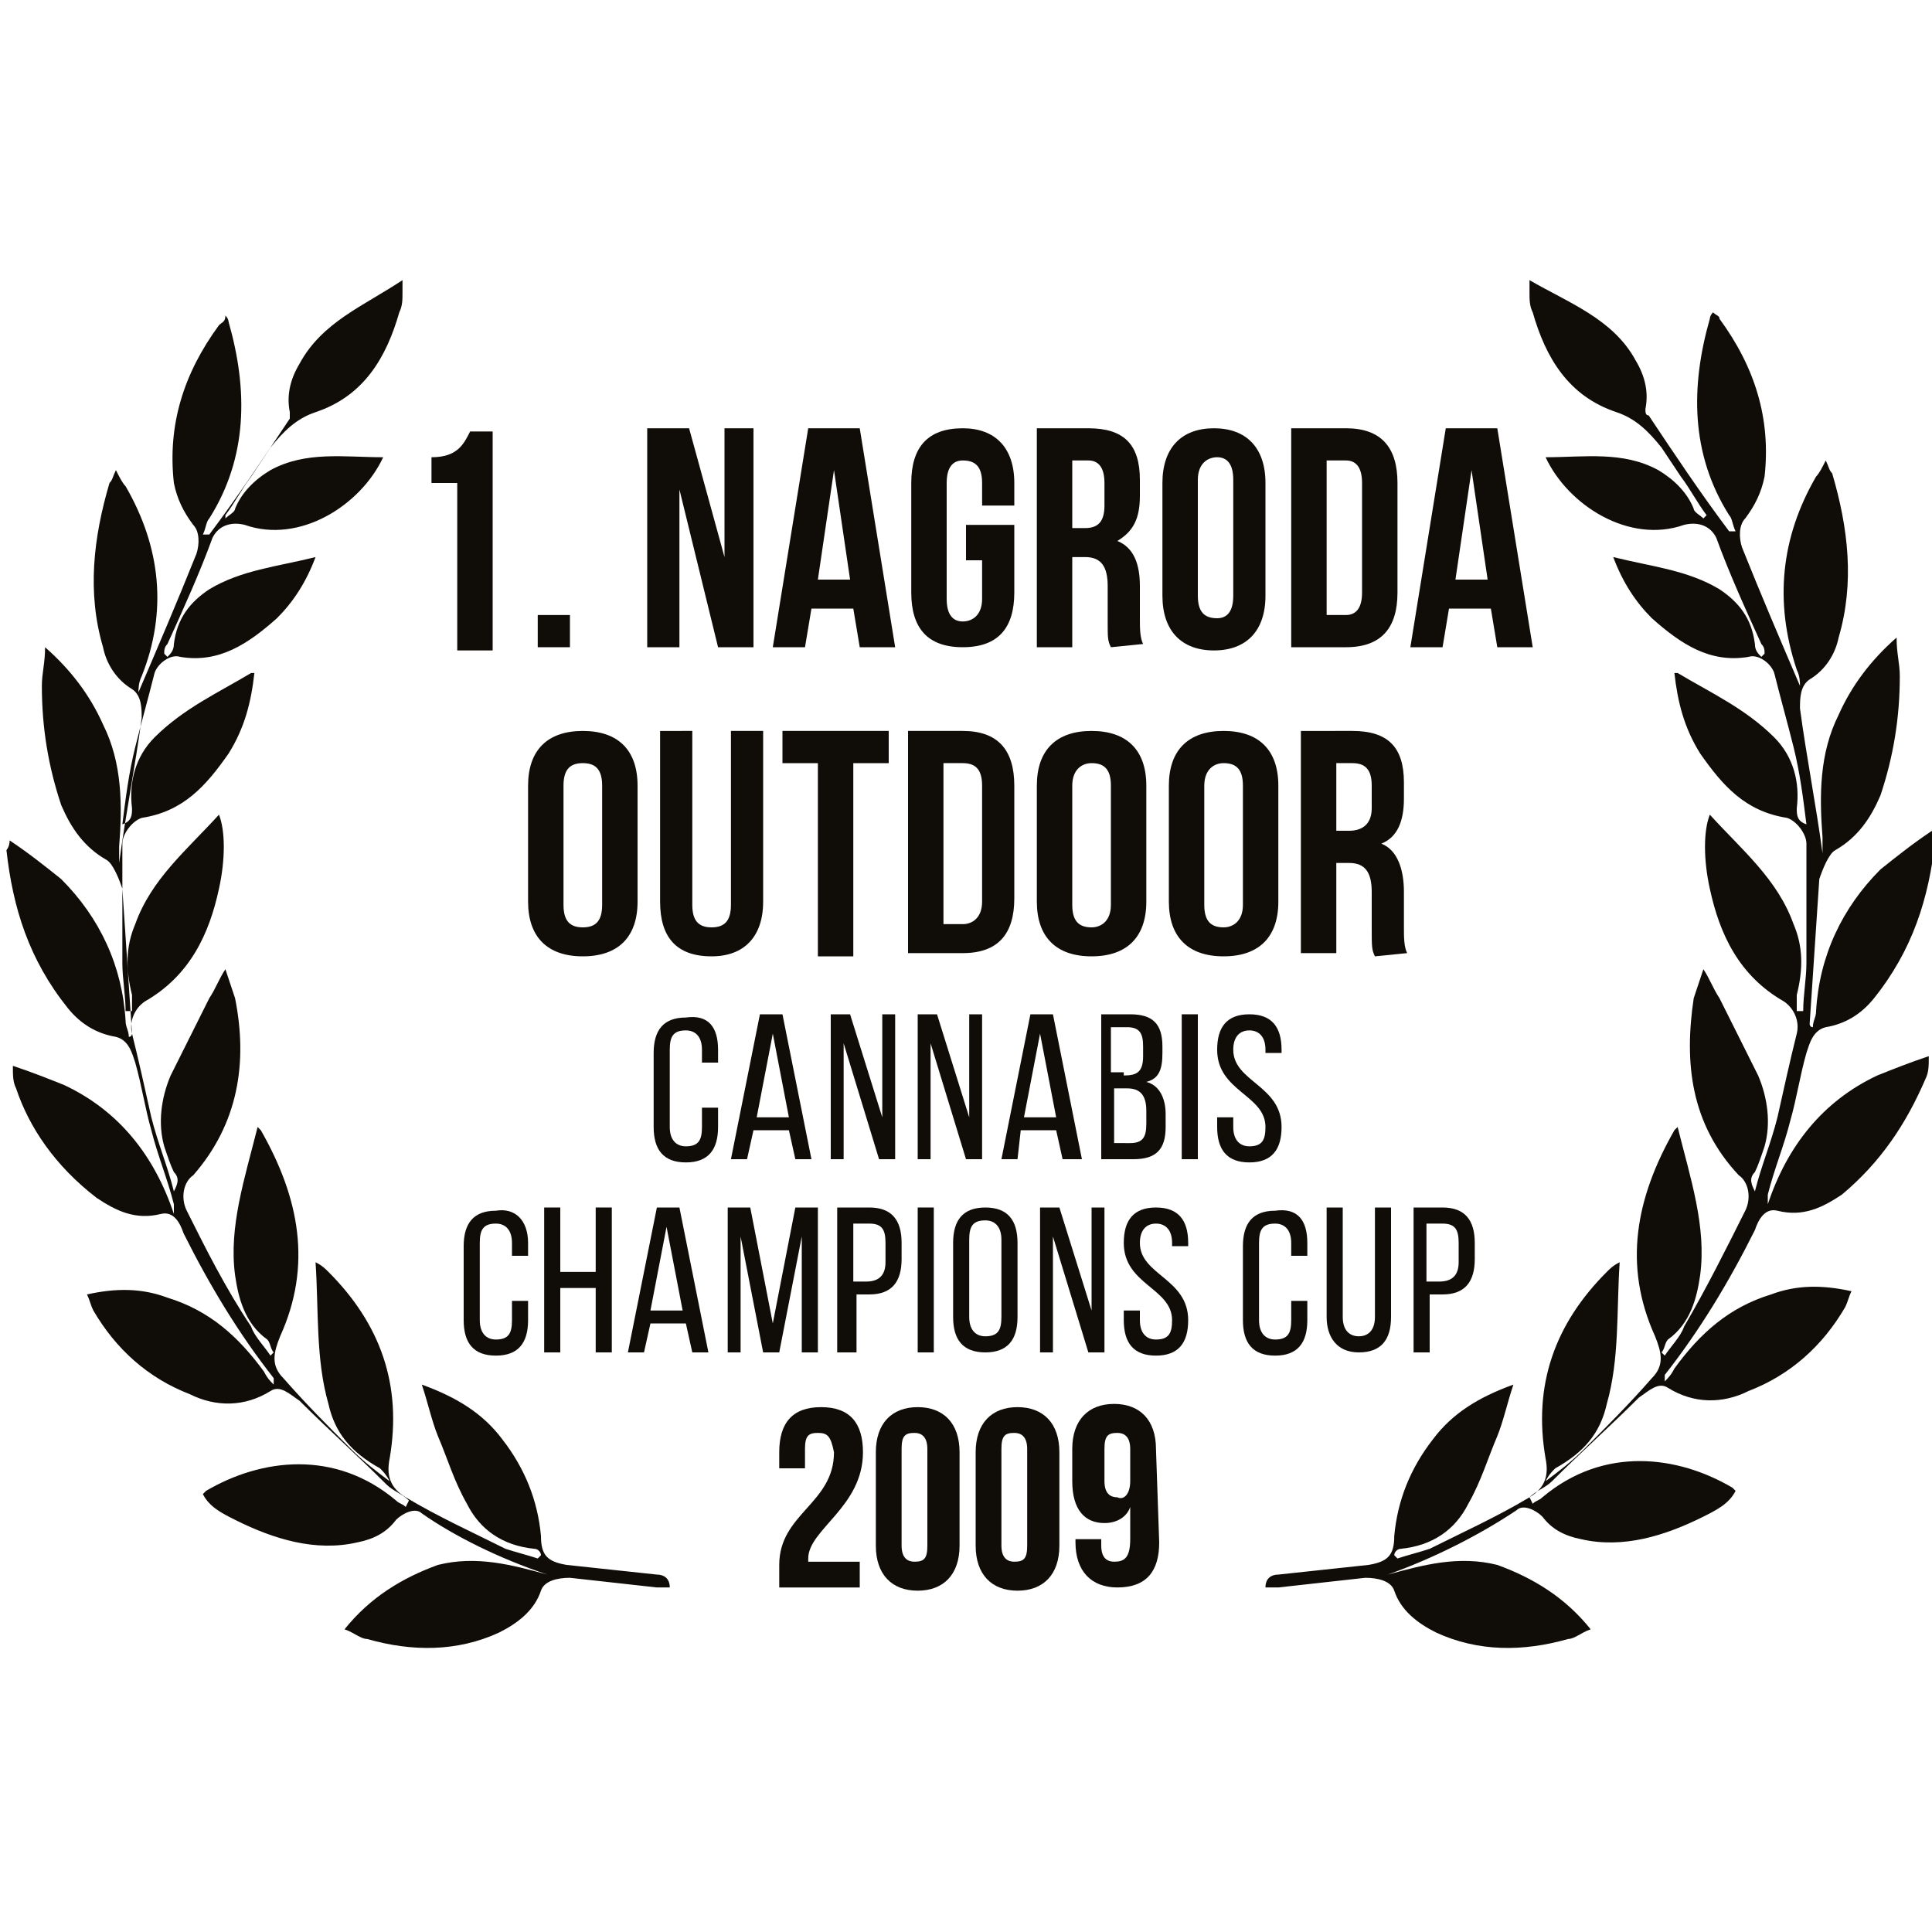 <?xml version="1.0" encoding="utf-8"?>
<!-- Generator: Adobe Illustrator 25.4.1, SVG Export Plug-In . SVG Version: 6.00 Build 0)  -->
<svg version="1.1" id="Layer_1" xmlns="http://www.w3.org/2000/svg" xmlns:xlink="http://www.w3.org/1999/xlink" x="0px" y="0px"
	 viewBox="0 0 60 60" style="enable-background:new 0 0 60 60;" xml:space="preserve">
<style type="text/css">
	.st0{fill:#100C08;}
</style>
<g>
	<path class="st0" d="M43.1,48.9c1.1-0.3,2.2-0.6,3.4-0.3c1.1,0.4,2.1,1,2.9,2c-0.3,0.1-0.5,0.3-0.7,0.3c-1.4,0.4-2.8,0.4-4.1-0.2
		c-0.6-0.3-1.1-0.7-1.3-1.3c-0.1-0.3-0.5-0.4-0.9-0.4c-0.9,0.1-1.8,0.2-2.7,0.3c-0.1,0-0.3,0-0.4,0c0-0.3,0.2-0.4,0.4-0.4
		c0.9-0.1,1.9-0.2,2.8-0.3c0.6-0.1,0.8-0.3,0.8-0.9c0.1-1.1,0.5-2.1,1.2-3c0.6-0.8,1.4-1.3,2.5-1.7c-0.2,0.6-0.3,1.1-0.5,1.6
		c-0.3,0.7-0.5,1.4-0.9,2.1c-0.4,0.8-1.1,1.3-2.1,1.4c-0.1,0-0.2,0.1-0.2,0.2l0.1,0.1c0.3-0.1,0.7-0.2,1-0.3c1-0.5,2.1-1,3.1-1.6
		c0.5-0.3,0.6-0.7,0.5-1.2c-0.4-2.3,0.3-4.2,1.9-5.8c0.1-0.1,0.2-0.2,0.4-0.3c-0.1,1.5,0,3-0.4,4.4c-0.2,0.9-0.7,1.5-1.6,2
		c-0.1,0.1-0.2,0.2-0.3,0.4L48,46c0.4-0.3,0.8-0.6,1.2-1c0.7-0.7,1.4-1.4,2.1-2.2c0.4-0.4,0.3-0.8,0.1-1.3c-1-2.2-0.6-4.3,0.6-6.4
		c0,0,0.1-0.1,0.1-0.1c0.4,1.6,0.9,3.1,0.7,4.6c-0.1,0.7-0.3,1.5-1,2c-0.1,0.1-0.1,0.3-0.2,0.4l0.1,0.1c0.2-0.3,0.5-0.6,0.6-0.9
		c0.7-1.2,1.3-2.4,1.9-3.6c0.2-0.4,0.1-0.9-0.2-1.1c-1.5-1.6-1.7-3.5-1.4-5.5c0.1-0.3,0.2-0.6,0.3-0.9c0.2,0.3,0.3,0.6,0.5,0.9
		c0.4,0.8,0.8,1.6,1.2,2.4c0.3,0.7,0.4,1.5,0.2,2.2c-0.1,0.3-0.2,0.6-0.3,0.8c-0.2,0.2-0.1,0.4,0,0.6c0.2-0.8,0.5-1.5,0.7-2.3
		c0.2-0.9,0.4-1.8,0.6-2.6c0.1-0.4-0.1-0.8-0.4-1c-1.4-0.8-2-2.1-2.3-3.5c-0.2-0.9-0.2-1.8,0-2.3c1,1.1,2.1,2,2.6,3.4
		c0.3,0.7,0.3,1.4,0.1,2.2c0,0.1,0,0.3,0,0.5l0.2,0c0-0.5,0.1-1,0.1-1.5c0-1.2,0-2.5,0-3.7c0-0.3-0.3-0.7-0.6-0.8
		c-1.3-0.2-2-1-2.7-2c-0.5-0.8-0.7-1.6-0.8-2.5c0,0,0.1,0,0.1,0c1,0.6,2.1,1.1,3,2c0.6,0.6,0.8,1.4,0.7,2.2c0,0.2,0,0.4,0.3,0.5
		c-0.1-0.8-0.2-1.6-0.4-2.4c-0.2-0.8-0.4-1.5-0.6-2.3c-0.1-0.3-0.5-0.6-0.8-0.5c-1.2,0.2-2.1-0.4-3-1.2c-0.5-0.5-0.9-1.1-1.2-1.9
		c1.2,0.3,2.3,0.4,3.3,1c0.6,0.4,1,0.9,1.1,1.7c0,0.2,0.1,0.3,0.2,0.4l0.1-0.1c0-0.1,0-0.2-0.1-0.3c-0.5-1.1-1-2.2-1.4-3.3
		c-0.2-0.4-0.6-0.5-1-0.4c-1.7,0.6-3.6-0.6-4.3-2.1c1.2,0,2.4-0.2,3.5,0.4c0.5,0.3,0.9,0.7,1.1,1.2c0,0.1,0.2,0.2,0.3,0.3L53,16
		c-0.3-0.4-0.5-0.8-0.8-1.2c-0.2-0.3-0.4-0.6-0.6-0.9c-0.4-0.5-0.8-0.9-1.4-1.1c-1.5-0.5-2.2-1.7-2.6-3.1c-0.1-0.2-0.1-0.4-0.1-0.6
		c0-0.1,0-0.2,0-0.4c1.2,0.7,2.6,1.2,3.3,2.5c0.3,0.5,0.4,1,0.3,1.5c0,0.1,0,0.2,0.1,0.2c0.8,1.2,1.6,2.4,2.5,3.6c0,0,0,0,0.2,0
		c-0.1-0.2-0.1-0.4-0.2-0.5c-1.2-1.9-1.2-4-0.6-6.1c0,0,0-0.1,0.1-0.2c0.1,0.1,0.2,0.1,0.2,0.2c1.1,1.5,1.6,3.1,1.4,4.9
		c-0.1,0.5-0.3,0.9-0.6,1.3c-0.2,0.2-0.2,0.6-0.1,0.9c0.6,1.5,1.2,2.9,1.8,4.3c0-0.1,0-0.3-0.1-0.5c-0.7-2.1-0.5-4.1,0.6-6
		c0.1-0.1,0.2-0.3,0.3-0.5c0.1,0.2,0.1,0.3,0.2,0.4c0.5,1.7,0.7,3.4,0.2,5.1c-0.1,0.5-0.4,1-0.9,1.3c-0.3,0.2-0.3,0.6-0.3,0.9
		c0.2,1.5,0.5,3,0.7,4.5c0-0.2,0-0.3,0-0.5c-0.1-1.3-0.1-2.6,0.5-3.8c0.4-0.9,1-1.7,1.8-2.4c0,0.5,0.1,0.8,0.1,1.2
		c0,1.3-0.2,2.5-0.6,3.7c-0.3,0.7-0.7,1.3-1.4,1.7c-0.2,0.1-0.4,0.6-0.5,0.9c-0.1,1.5-0.2,3-0.3,4.5c0,0,0,0.1,0.1,0.1
		c0-0.2,0.1-0.3,0.1-0.5c0.1-1.7,0.8-3.2,2-4.4c0.5-0.4,1-0.8,1.6-1.2c0,0.2,0.1,0.3,0.1,0.3c-0.2,1.8-0.7,3.4-1.9,4.9
		c-0.4,0.5-0.9,0.8-1.5,0.9c-0.4,0.1-0.5,0.5-0.6,0.8c-0.2,0.7-0.3,1.4-0.5,2.1c-0.2,0.8-0.5,1.5-0.7,2.3c0,0.1,0,0.2,0,0.3
		c0.6-1.8,1.7-3.2,3.4-4c0.5-0.2,1-0.4,1.6-0.6c0,0.3,0,0.5-0.1,0.7c-0.6,1.4-1.4,2.6-2.6,3.6c-0.6,0.4-1.2,0.7-2,0.5
		c-0.4-0.1-0.6,0.3-0.7,0.6c-0.8,1.6-1.7,3.1-2.8,4.5c0,0,0,0.1,0,0.2c0.1-0.1,0.2-0.2,0.3-0.4c0.8-1.1,1.7-1.9,3-2.3
		c0.8-0.3,1.6-0.3,2.5-0.1c-0.1,0.2-0.1,0.3-0.2,0.5c-0.7,1.2-1.7,2.1-3,2.6c-0.8,0.4-1.7,0.4-2.5-0.1c-0.3-0.2-0.6,0.1-0.9,0.3
		c-0.9,0.9-1.8,1.7-2.7,2.6c-0.2,0.2-0.5,0.3-0.7,0.5l0.1,0.2c0.1-0.1,0.2-0.1,0.3-0.2c1.9-1.6,4.2-1.3,5.9-0.3c0,0,0.1,0.1,0.1,0.1
		c-0.2,0.4-0.6,0.6-1,0.8c-1.2,0.6-2.5,1-3.8,0.7c-0.5-0.1-0.9-0.3-1.2-0.7c-0.2-0.2-0.6-0.4-0.8-0.2C45.9,47.7,44.5,48.4,43.1,48.9
		z"/>
	<path class="st0" d="M17,48.9c-1.1-0.3-2.2-0.6-3.4-0.3c-1.1,0.4-2.1,1-2.9,2c0.3,0.1,0.5,0.3,0.7,0.3c1.4,0.4,2.8,0.4,4.1-0.2
		c0.6-0.3,1.1-0.7,1.3-1.3c0.1-0.3,0.5-0.4,0.9-0.4c0.9,0.1,1.8,0.2,2.7,0.3c0.1,0,0.3,0,0.4,0c0-0.3-0.2-0.4-0.4-0.4
		c-0.9-0.1-1.9-0.2-2.8-0.3c-0.6-0.1-0.8-0.3-0.8-0.9c-0.1-1.1-0.5-2.1-1.2-3c-0.6-0.8-1.4-1.3-2.5-1.7c0.2,0.6,0.3,1.1,0.5,1.6
		c0.3,0.7,0.5,1.4,0.9,2.1c0.4,0.8,1.1,1.3,2.1,1.4c0.1,0,0.2,0.1,0.2,0.2l-0.1,0.1c-0.3-0.1-0.7-0.2-1-0.3c-1-0.5-2.1-1-3.1-1.6
		c-0.5-0.3-0.6-0.7-0.5-1.2c0.4-2.3-0.3-4.2-1.9-5.8c-0.1-0.1-0.2-0.2-0.4-0.3c0.1,1.5,0,3,0.4,4.4c0.2,0.9,0.7,1.5,1.6,2
		c0.1,0.1,0.2,0.2,0.3,0.4L12.1,46c-0.4-0.3-0.8-0.6-1.2-1c-0.7-0.7-1.4-1.4-2.1-2.2c-0.4-0.4-0.3-0.8-0.1-1.3
		c1-2.2,0.6-4.3-0.6-6.4c0,0-0.1-0.1-0.1-0.1c-0.4,1.6-0.9,3.1-0.7,4.6c0.1,0.7,0.3,1.5,1,2c0.1,0.1,0.1,0.3,0.2,0.4l-0.1,0.1
		c-0.2-0.3-0.5-0.6-0.6-0.9C7,40,6.4,38.8,5.8,37.6c-0.2-0.4-0.1-0.9,0.2-1.1C7.4,34.9,7.7,33,7.3,31c-0.1-0.3-0.2-0.6-0.3-0.9
		c-0.2,0.3-0.3,0.6-0.5,0.9c-0.4,0.8-0.8,1.6-1.2,2.4c-0.3,0.7-0.4,1.5-0.2,2.2c0.1,0.3,0.2,0.6,0.3,0.8c0.2,0.2,0.1,0.4,0,0.6
		c-0.2-0.8-0.5-1.5-0.7-2.3c-0.2-0.9-0.4-1.8-0.6-2.6c-0.1-0.4,0.1-0.8,0.4-1c1.4-0.8,2-2.1,2.3-3.5c0.2-0.9,0.2-1.8,0-2.3
		c-1,1.1-2.1,2-2.6,3.4c-0.3,0.7-0.3,1.4-0.1,2.2c0,0.1,0,0.3,0,0.5l-0.2,0c0-0.5-0.1-1-0.1-1.5c0-1.2,0-2.5,0-3.7
		c0-0.3,0.3-0.7,0.6-0.8c1.3-0.2,2-1,2.7-2c0.5-0.8,0.7-1.6,0.8-2.5c0,0-0.1,0-0.1,0c-1,0.6-2.1,1.1-3,2c-0.6,0.6-0.8,1.4-0.7,2.2
		c0,0.2,0,0.4-0.3,0.5c0.1-0.8,0.2-1.6,0.4-2.4c0.2-0.8,0.4-1.5,0.6-2.3c0.1-0.3,0.5-0.6,0.8-0.5c1.2,0.2,2.1-0.4,3-1.2
		c0.5-0.5,0.9-1.1,1.2-1.9c-1.2,0.3-2.3,0.4-3.3,1c-0.6,0.4-1,0.9-1.1,1.7c0,0.2-0.1,0.3-0.2,0.4l-0.1-0.1c0-0.1,0-0.2,0.1-0.3
		c0.5-1.1,1-2.2,1.4-3.3c0.2-0.4,0.6-0.5,1-0.4c1.7,0.6,3.6-0.6,4.3-2.1c-1.2,0-2.4-0.2-3.5,0.4c-0.5,0.3-0.9,0.7-1.1,1.2
		c0,0.1-0.2,0.2-0.3,0.3L7,16c0.3-0.4,0.5-0.8,0.8-1.2c0.2-0.3,0.4-0.6,0.6-0.9c0.4-0.5,0.8-0.9,1.4-1.1c1.5-0.5,2.2-1.7,2.6-3.1
		c0.1-0.2,0.1-0.4,0.1-0.6c0-0.1,0-0.2,0-0.4C11.3,9.5,10,10,9.3,11.3c-0.3,0.5-0.4,1-0.3,1.5C9,12.9,9,13,9,13
		c-0.8,1.2-1.6,2.4-2.5,3.6c0,0,0,0-0.2,0c0.1-0.2,0.1-0.4,0.2-0.5c1.2-1.9,1.2-4,0.6-6.1c0,0,0-0.1-0.1-0.2C7,10,6.9,10,6.8,10.1
		c-1.1,1.5-1.6,3.1-1.4,4.9c0.1,0.5,0.3,0.9,0.6,1.3c0.2,0.2,0.2,0.6,0.1,0.9c-0.6,1.5-1.2,2.9-1.8,4.3c0-0.1,0-0.3,0.1-0.5
		C5.2,19,5,17,3.9,15.1c-0.1-0.1-0.2-0.3-0.3-0.5c-0.1,0.2-0.1,0.3-0.2,0.4c-0.5,1.7-0.7,3.4-0.2,5.1c0.1,0.5,0.4,1,0.9,1.3
		c0.3,0.2,0.3,0.6,0.3,0.9c-0.2,1.5-0.5,3-0.7,4.5c0-0.2,0-0.3,0-0.5c0.1-1.3,0.1-2.6-0.5-3.8c-0.4-0.9-1-1.7-1.8-2.4
		c0,0.5-0.1,0.8-0.1,1.2c0,1.3,0.2,2.5,0.6,3.7c0.3,0.7,0.7,1.3,1.4,1.7c0.2,0.1,0.4,0.6,0.5,0.9c0.1,1.5,0.2,3,0.3,4.5
		c0,0,0,0.1-0.1,0.1c0-0.2-0.1-0.3-0.1-0.5c-0.1-1.7-0.8-3.2-2-4.4c-0.5-0.4-1-0.8-1.6-1.2c0,0.2-0.1,0.3-0.1,0.3
		c0.2,1.8,0.7,3.4,1.9,4.9c0.4,0.5,0.9,0.8,1.5,0.9c0.4,0.1,0.5,0.5,0.6,0.8c0.2,0.7,0.3,1.4,0.5,2.1c0.2,0.8,0.5,1.5,0.7,2.3
		c0,0.1,0,0.2,0,0.3c-0.6-1.8-1.7-3.2-3.4-4c-0.5-0.2-1-0.4-1.6-0.6c0,0.3,0,0.5,0.1,0.7C0.9,35,1.7,36.2,3,37.2
		c0.6,0.4,1.2,0.7,2,0.5c0.4-0.1,0.6,0.3,0.7,0.6c0.8,1.6,1.7,3.1,2.8,4.5c0,0,0,0.1,0,0.2c-0.1-0.1-0.2-0.2-0.3-0.4
		c-0.8-1.1-1.7-1.9-3-2.3c-0.8-0.3-1.6-0.3-2.5-0.1c0.1,0.2,0.1,0.3,0.2,0.5c0.7,1.2,1.7,2.1,3,2.6c0.8,0.4,1.7,0.4,2.5-0.1
		c0.3-0.2,0.6,0.1,0.9,0.3c0.9,0.9,1.8,1.7,2.7,2.6c0.2,0.2,0.5,0.3,0.7,0.5l-0.1,0.2c-0.1-0.1-0.2-0.1-0.3-0.2
		c-1.9-1.6-4.2-1.3-5.9-0.3c0,0-0.1,0.1-0.1,0.1c0.2,0.4,0.6,0.6,1,0.8c1.2,0.6,2.5,1,3.8,0.7c0.5-0.1,0.9-0.3,1.2-0.7
		c0.2-0.2,0.6-0.4,0.8-0.2C14.1,47.7,15.5,48.4,17,48.9z"/>
	<path class="st0" d="M25.4,44.5c-0.3,0-0.4,0.1-0.4,0.5v0.6h-0.8v-0.5c0-0.9,0.4-1.4,1.3-1.4s1.3,0.5,1.3,1.4
		c0,1.7-1.7,2.4-1.7,3.3c0,0,0,0.1,0,0.1h1.6v0.8h-2.5v-0.7c0-1.6,1.7-1.9,1.7-3.5C25.8,44.6,25.7,44.5,25.4,44.5z"/>
	<path class="st0" d="M27.2,45.1c0-0.9,0.5-1.4,1.3-1.4c0.8,0,1.3,0.5,1.3,1.4v2.9c0,0.9-0.5,1.4-1.3,1.4c-0.8,0-1.3-0.5-1.3-1.4
		V45.1z M28,48c0,0.4,0.2,0.5,0.4,0.5c0.3,0,0.4-0.1,0.4-0.5v-3c0-0.4-0.2-0.5-0.4-0.5c-0.3,0-0.4,0.1-0.4,0.5V48z"/>
	<path class="st0" d="M30.3,45.1c0-0.9,0.5-1.4,1.3-1.4c0.8,0,1.3,0.5,1.3,1.4v2.9c0,0.9-0.5,1.4-1.3,1.4c-0.8,0-1.3-0.5-1.3-1.4
		V45.1z M31.1,48c0,0.4,0.2,0.5,0.4,0.5c0.3,0,0.4-0.1,0.4-0.5v-3c0-0.4-0.2-0.5-0.4-0.5c-0.3,0-0.4,0.1-0.4,0.5L31.1,48z"/>
	<path class="st0" d="M36,47.9c0,0.9-0.4,1.4-1.3,1.4c-0.8,0-1.3-0.5-1.3-1.4v-0.1h0.8V48c0,0.4,0.2,0.5,0.4,0.5
		c0.3,0,0.5-0.1,0.5-0.7v-1c-0.1,0.3-0.4,0.5-0.8,0.5c-0.6,0-1-0.4-1-1.3v-1c0-0.9,0.5-1.4,1.3-1.4c0.8,0,1.3,0.5,1.3,1.4L36,47.9z
		 M35.1,46v-1c0-0.4-0.2-0.5-0.4-0.5c-0.3,0-0.4,0.1-0.4,0.5v1c0,0.4,0.2,0.5,0.4,0.5C34.9,46.6,35.1,46.4,35.1,46z"/>
	<path class="st0" d="M22.3,32.6V33h-0.5v-0.4c0-0.4-0.2-0.6-0.5-0.6c-0.4,0-0.5,0.2-0.5,0.6v2.4c0,0.4,0.2,0.6,0.5,0.6
		c0.4,0,0.5-0.2,0.5-0.6v-0.6h0.5v0.6c0,0.7-0.3,1.1-1,1.1c-0.7,0-1-0.4-1-1.1v-2.3c0-0.7,0.3-1.1,1-1.1
		C22,31.5,22.3,31.9,22.3,32.6z"/>
	<path class="st0" d="M23.4,35.1L23.2,36h-0.5l0.9-4.5h0.7l0.9,4.5h-0.5l-0.2-0.9H23.4z M23.5,34.7h1L24,32.1L23.5,34.7z"/>
	<path class="st0" d="M26.2,36h-0.4v-4.5h0.6l1,3.2v-3.2h0.4V36h-0.5l-1.1-3.6L26.2,36z"/>
	<path class="st0" d="M28.9,36h-0.4v-4.5h0.6l1,3.2v-3.2h0.4V36h-0.5l-1.1-3.6L28.9,36z"/>
	<path class="st0" d="M31.7,35.1L31.6,36h-0.5l0.9-4.5h0.7l0.9,4.5H33l-0.2-0.9H31.7z M31.8,34.7h1l-0.5-2.6L31.8,34.7z"/>
	<path class="st0" d="M35.1,31.5c0.7,0,1,0.3,1,1v0.2c0,0.5-0.1,0.8-0.5,0.9c0.4,0.1,0.6,0.5,0.6,1v0.4c0,0.7-0.3,1-1,1h-1v-4.5
		L35.1,31.5z M34.9,33.4c0.4,0,0.6-0.1,0.6-0.6v-0.3c0-0.4-0.1-0.6-0.5-0.6h-0.5v1.4H34.9z M35.1,35.5c0.4,0,0.5-0.2,0.5-0.6v-0.4
		c0-0.5-0.2-0.7-0.6-0.7h-0.4v1.7H35.1z"/>
	<path class="st0" d="M37.2,31.5V36h-0.5v-4.5H37.2z"/>
	<path class="st0" d="M39.8,32.6v0.1h-0.5v-0.1c0-0.4-0.2-0.6-0.5-0.6s-0.5,0.2-0.5,0.6c0,1,1.5,1.1,1.5,2.4c0,0.7-0.3,1.1-1,1.1
		c-0.7,0-1-0.4-1-1.1v-0.3h0.5v0.3c0,0.4,0.2,0.6,0.5,0.6c0.4,0,0.5-0.2,0.5-0.6c0-1-1.5-1.1-1.5-2.4c0-0.7,0.3-1.1,1-1.1
		C39.5,31.5,39.8,31.9,39.8,32.6z"/>
	<path class="st0" d="M16.4,38.6V39h-0.5v-0.4c0-0.4-0.2-0.6-0.5-0.6c-0.4,0-0.5,0.2-0.5,0.6v2.4c0,0.4,0.2,0.6,0.5,0.6
		c0.4,0,0.5-0.2,0.5-0.6v-0.6h0.5v0.6c0,0.7-0.3,1.1-1,1.1c-0.7,0-1-0.4-1-1.1v-2.3c0-0.7,0.3-1.1,1-1.1
		C16,37.5,16.4,37.9,16.4,38.6z"/>
	<path class="st0" d="M17.4,40v2h-0.5v-4.5h0.5v2h1.1v-2H19V42h-0.5v-2H17.4z"/>
	<path class="st0" d="M20.2,41.1L20,42h-0.5l0.9-4.5h0.7L22,42h-0.5l-0.2-0.9H20.2z M20.2,40.7h1l-0.5-2.6L20.2,40.7z"/>
	<path class="st0" d="M24.2,42h-0.5l-0.7-3.6V42h-0.4v-4.5h0.7l0.7,3.6l0.7-3.6h0.7V42h-0.5v-3.6L24.2,42z"/>
	<path class="st0" d="M27,37.5c0.7,0,1,0.4,1,1.1v0.5c0,0.7-0.3,1.1-1,1.1h-0.4V42H26v-4.5L27,37.5z M26.9,39.8
		c0.4,0,0.6-0.2,0.6-0.6v-0.6c0-0.4-0.1-0.6-0.5-0.6h-0.5v1.8H26.9z"/>
	<path class="st0" d="M29,37.5V42h-0.5v-4.5H29z"/>
	<path class="st0" d="M29.6,38.6c0-0.7,0.3-1.1,1-1.1c0.7,0,1,0.4,1,1.1v2.3c0,0.7-0.3,1.1-1,1.1c-0.7,0-1-0.4-1-1.1V38.6z
		 M30.1,40.9c0,0.4,0.2,0.6,0.5,0.6c0.4,0,0.5-0.2,0.5-0.6v-2.4c0-0.4-0.2-0.6-0.5-0.6c-0.4,0-0.5,0.2-0.5,0.6V40.9z"/>
	<path class="st0" d="M32.7,42h-0.4v-4.5h0.6l1,3.2v-3.2h0.4V42h-0.5l-1.1-3.6V42z"/>
	<path class="st0" d="M36.9,38.6v0.1h-0.5v-0.1c0-0.4-0.2-0.6-0.5-0.6s-0.5,0.2-0.5,0.6c0,1,1.5,1.1,1.5,2.4c0,0.7-0.3,1.1-1,1.1
		c-0.7,0-1-0.4-1-1.1v-0.3h0.5v0.3c0,0.4,0.2,0.6,0.5,0.6c0.4,0,0.5-0.2,0.5-0.6c0-1-1.5-1.1-1.5-2.4c0-0.7,0.3-1.1,1-1.1
		C36.6,37.5,36.9,37.9,36.9,38.6z"/>
	<path class="st0" d="M40.6,38.6V39h-0.5v-0.4c0-0.4-0.2-0.6-0.5-0.6c-0.4,0-0.5,0.2-0.5,0.6v2.4c0,0.4,0.2,0.6,0.5,0.6
		c0.4,0,0.5-0.2,0.5-0.6v-0.6h0.5v0.6c0,0.7-0.3,1.1-1,1.1c-0.7,0-1-0.4-1-1.1v-2.3c0-0.7,0.3-1.1,1-1.1
		C40.3,37.5,40.6,37.9,40.6,38.6z"/>
	<path class="st0" d="M41.7,40.9c0,0.4,0.2,0.6,0.5,0.6s0.5-0.2,0.5-0.6v-3.4h0.5v3.4c0,0.7-0.3,1.1-1,1.1c-0.7,0-1-0.5-1-1.1v-3.4
		h0.5V40.9z"/>
	<path class="st0" d="M44.8,37.5c0.7,0,1,0.4,1,1.1v0.5c0,0.7-0.3,1.1-1,1.1h-0.4V42h-0.5v-4.5L44.8,37.5z M44.7,39.8
		c0.4,0,0.6-0.2,0.6-0.6v-0.6c0-0.4-0.1-0.6-0.5-0.6h-0.5v1.8H44.7z"/>
	<path class="st0" d="M13.4,14.2c0.8,0,1-0.4,1.2-0.8h0.7v6.8h-1.1v-5.2h-0.8V14.2z"/>
	<path class="st0" d="M17.7,19.1v1h-1v-1H17.7z"/>
	<path class="st0" d="M21.1,15.2v4.9h-1v-6.8h1.3l1.1,4v-4h0.9v6.8h-1.1L21.1,15.2z"/>
	<path class="st0" d="M27.8,20.1h-1.1l-0.2-1.2h-1.3l-0.2,1.2h-1l1.1-6.8h1.6L27.8,20.1z M25.4,18h1l-0.5-3.4L25.4,18z"/>
	<path class="st0" d="M30,16.3h1.5v2.1c0,1.1-0.5,1.7-1.6,1.7s-1.6-0.6-1.6-1.7V15c0-1.1,0.5-1.7,1.6-1.7c1,0,1.6,0.6,1.6,1.7v0.7
		h-1v-0.7c0-0.5-0.2-0.7-0.6-0.7c-0.3,0-0.5,0.2-0.5,0.7v3.6c0,0.5,0.2,0.7,0.5,0.7c0.3,0,0.6-0.2,0.6-0.7v-1.2H30V16.3z"/>
	<path class="st0" d="M34.5,20.1c-0.1-0.2-0.1-0.3-0.1-0.8v-1.1c0-0.6-0.2-0.9-0.7-0.9h-0.4v2.8h-1.1v-6.8h1.6
		c1.1,0,1.6,0.5,1.6,1.6v0.5c0,0.7-0.2,1.1-0.7,1.4c0.5,0.2,0.7,0.7,0.7,1.4v1c0,0.3,0,0.6,0.1,0.8L34.5,20.1z M33.3,14.3v2.1h0.4
		c0.4,0,0.6-0.2,0.6-0.7V15c0-0.5-0.2-0.7-0.5-0.7H33.3z"/>
	<path class="st0" d="M36.1,15c0-1.1,0.6-1.7,1.6-1.7c1,0,1.6,0.6,1.6,1.7v3.5c0,1.1-0.6,1.7-1.6,1.7c-1,0-1.6-0.6-1.6-1.7V15z
		 M37.2,18.5c0,0.5,0.2,0.7,0.6,0.7c0.3,0,0.5-0.2,0.5-0.7v-3.6c0-0.5-0.2-0.7-0.5-0.7c-0.3,0-0.6,0.2-0.6,0.7V18.5z"/>
	<path class="st0" d="M40.1,13.3h1.7c1.1,0,1.6,0.6,1.6,1.7v3.4c0,1.1-0.5,1.7-1.6,1.7h-1.7V13.3z M41.2,14.3v4.8h0.6
		c0.3,0,0.5-0.2,0.5-0.7V15c0-0.5-0.2-0.7-0.5-0.7H41.2z"/>
	<path class="st0" d="M47.6,20.1h-1.1l-0.2-1.2H45l-0.2,1.2h-1l1.1-6.8h1.6L47.6,20.1z M45.2,18h1l-0.5-3.4L45.2,18z"/>
	<path class="st0" d="M16.4,24.4c0-1.1,0.6-1.7,1.7-1.7s1.7,0.6,1.7,1.7V28c0,1.1-0.6,1.7-1.7,1.7s-1.7-0.6-1.7-1.7V24.4z
		 M17.5,28.1c0,0.5,0.2,0.7,0.6,0.7s0.6-0.2,0.6-0.7v-3.7c0-0.5-0.2-0.7-0.6-0.7s-0.6,0.2-0.6,0.7V28.1z"/>
	<path class="st0" d="M21.5,22.7v5.4c0,0.5,0.2,0.7,0.6,0.7s0.6-0.2,0.6-0.7v-5.4h1V28c0,1.1-0.6,1.7-1.6,1.7
		c-1.1,0-1.6-0.6-1.6-1.7v-5.3H21.5z"/>
	<path class="st0" d="M24.2,22.7h3.4v1h-1.1v6h-1.1v-6h-1.1V22.7z"/>
	<path class="st0" d="M28.2,22.7h1.7c1.1,0,1.6,0.6,1.6,1.7v3.5c0,1.1-0.5,1.7-1.6,1.7h-1.7V22.7z M29.3,23.7v5h0.6
		c0.3,0,0.6-0.2,0.6-0.7v-3.6c0-0.5-0.2-0.7-0.6-0.7L29.3,23.7z"/>
	<path class="st0" d="M32.2,24.4c0-1.1,0.6-1.7,1.7-1.7s1.7,0.6,1.7,1.7V28c0,1.1-0.6,1.7-1.7,1.7s-1.7-0.6-1.7-1.7V24.4z
		 M33.3,28.1c0,0.5,0.2,0.7,0.6,0.7c0.3,0,0.6-0.2,0.6-0.7v-3.7c0-0.5-0.2-0.7-0.6-0.7c-0.3,0-0.6,0.2-0.6,0.7V28.1z"/>
	<path class="st0" d="M36.3,24.4c0-1.1,0.6-1.7,1.7-1.7s1.7,0.6,1.7,1.7V28c0,1.1-0.6,1.7-1.7,1.7c-1.1,0-1.7-0.6-1.7-1.7V24.4z
		 M37.4,28.1c0,0.5,0.2,0.7,0.6,0.7c0.3,0,0.6-0.2,0.6-0.7v-3.7c0-0.5-0.2-0.7-0.6-0.7c-0.3,0-0.6,0.2-0.6,0.7L37.4,28.1z"/>
	<path class="st0" d="M42.7,29.7c-0.1-0.2-0.1-0.3-0.1-0.9v-1.1c0-0.6-0.2-0.9-0.7-0.9h-0.4v2.8h-1.1v-6.9H42c1.1,0,1.6,0.5,1.6,1.6
		v0.5c0,0.7-0.2,1.2-0.7,1.4c0.5,0.2,0.7,0.8,0.7,1.5v1.1c0,0.3,0,0.6,0.1,0.8L42.7,29.7z M41.5,23.7v2.1h0.4c0.4,0,0.7-0.2,0.7-0.7
		v-0.7c0-0.5-0.2-0.7-0.6-0.7H41.5z"/>
</g>
</svg>
